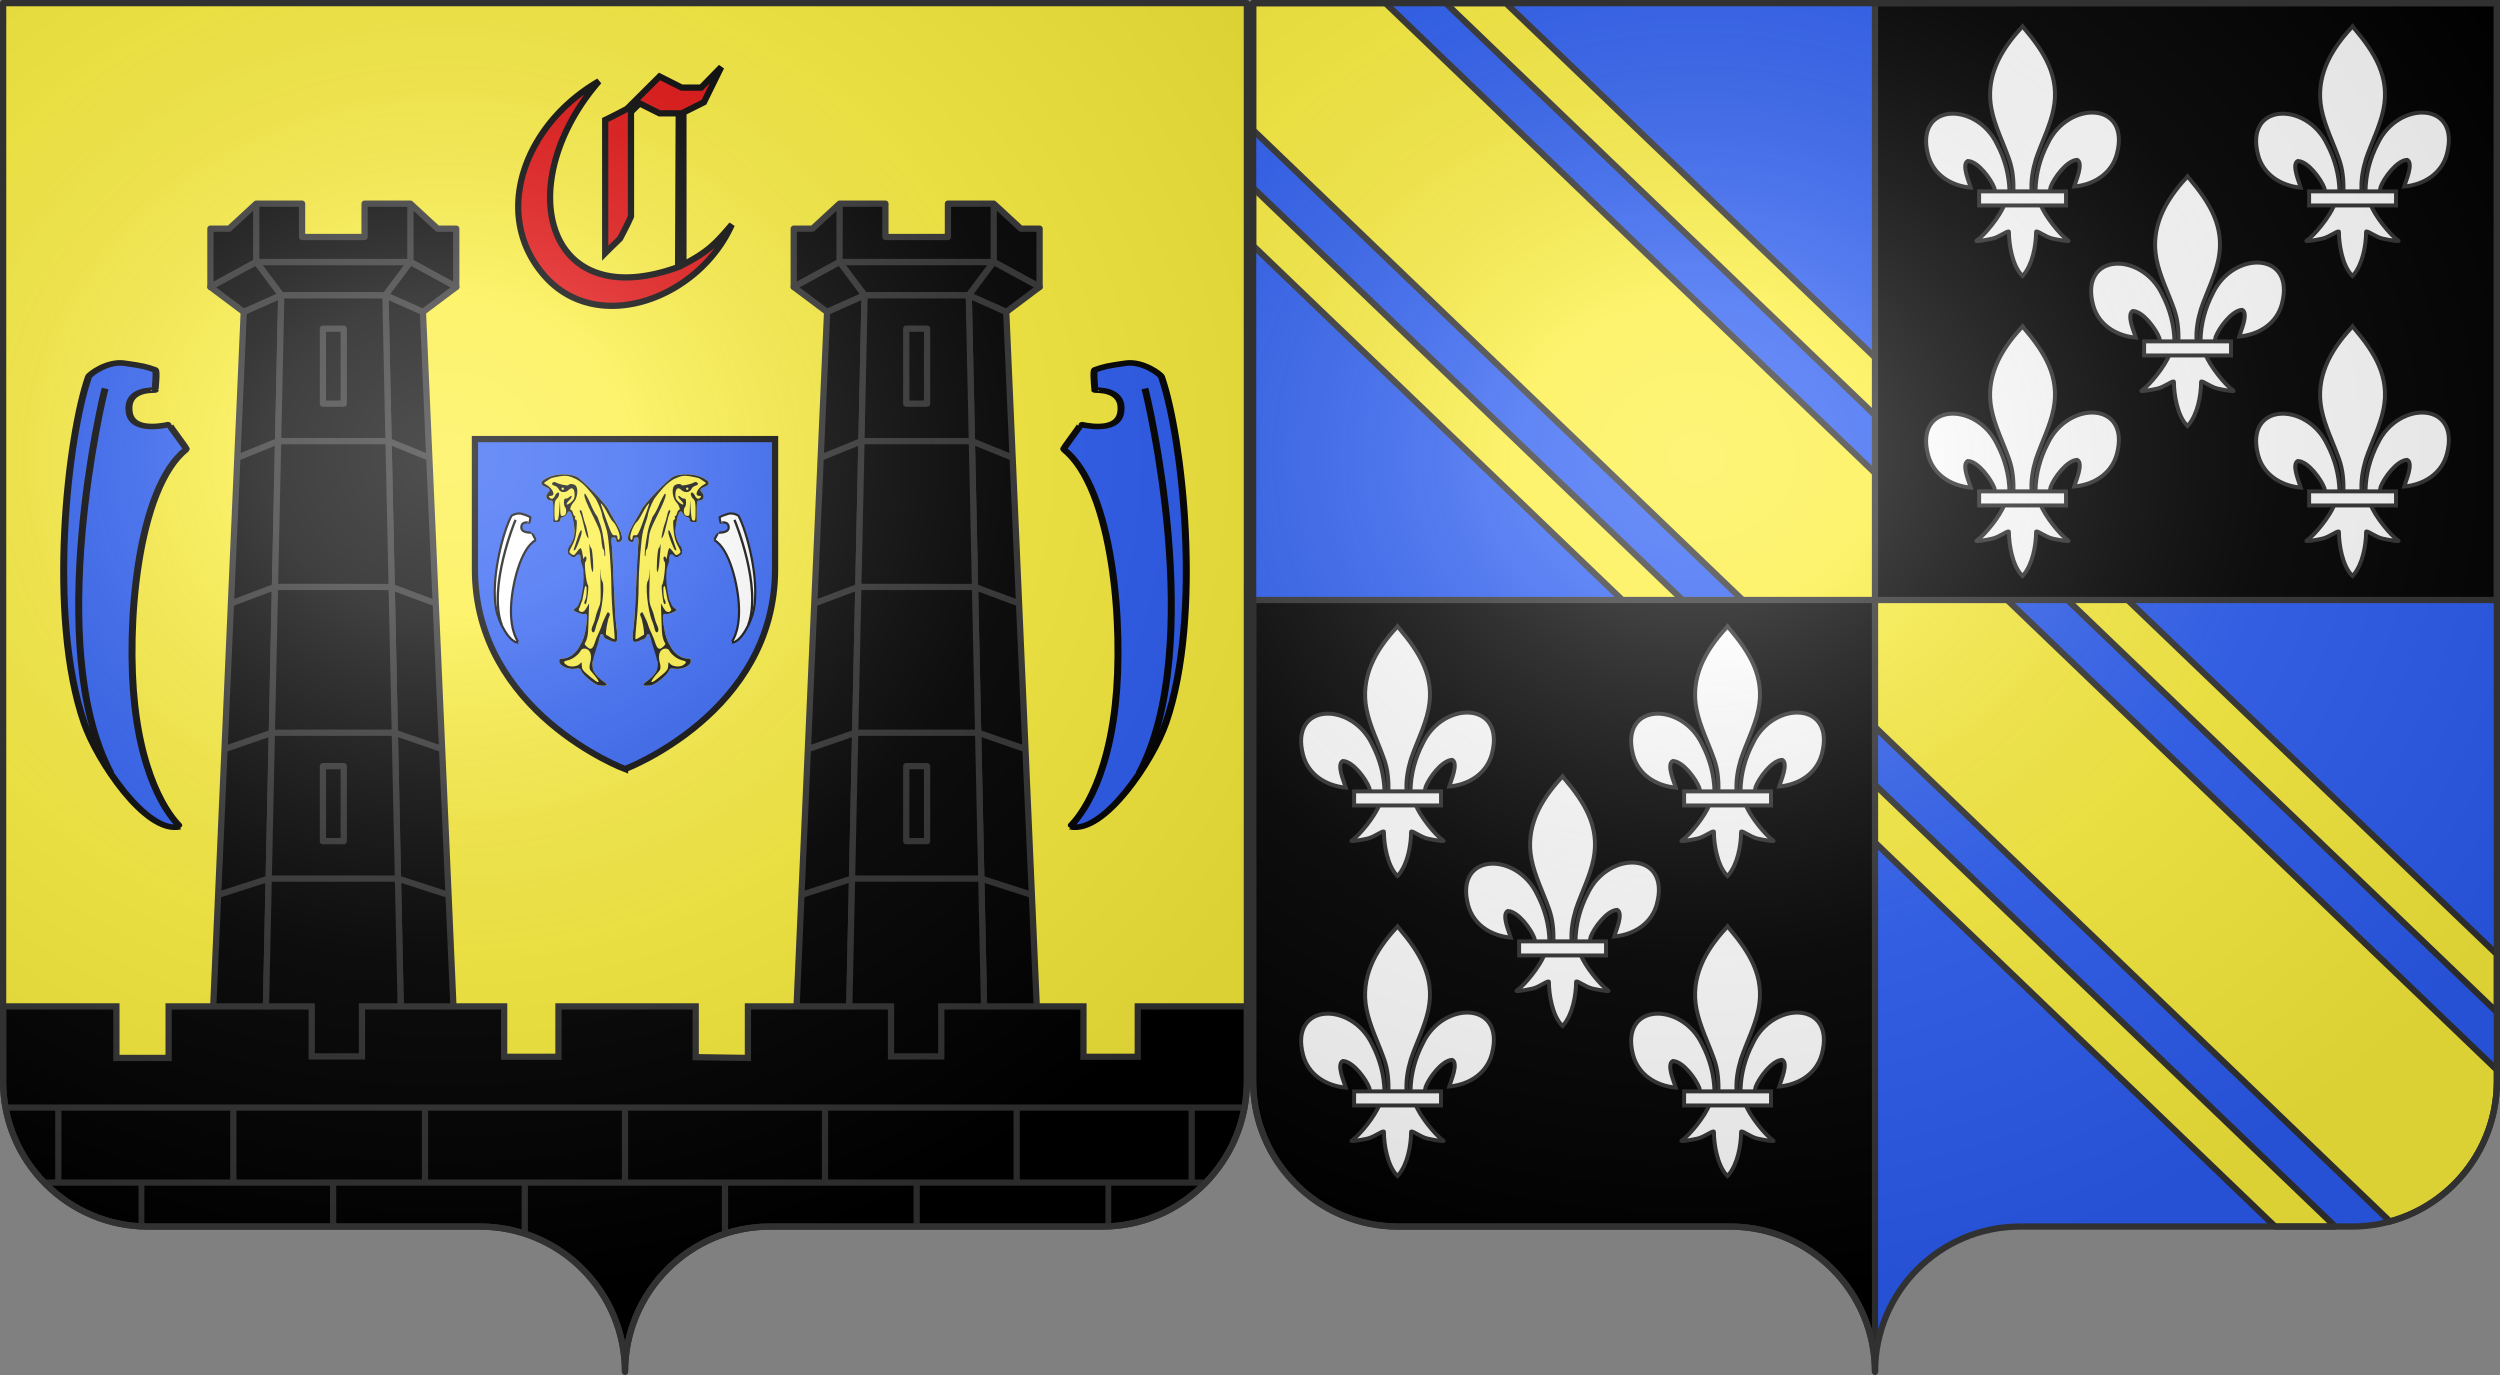 <svg xmlns="http://www.w3.org/2000/svg" xmlns:xlink="http://www.w3.org/1999/xlink" width="600" height="330" version="1.0"><rect width="100%" height="100%" fill="#808080" stroke="none"/><desc>Flag of Canton of Valais (Wallis)</desc><defs><radialGradient xlink:href="#a" id="n" cx="285.186" cy="200.448" r="300" fx="285.186" fy="200.448" gradientTransform="matrix(1.551 0 0 1.35 -227.894 -51.264)" gradientUnits="userSpaceOnUse"/><radialGradient xlink:href="#a" id="o" cx="285.186" cy="200.448" r="300" fx="285.186" fy="200.448" gradientTransform="matrix(1.551 0 0 1.35 -227.894 -51.264)" gradientUnits="userSpaceOnUse"/><linearGradient id="a"><stop offset="0" style="stop-color:white;stop-opacity:.314"/><stop offset=".19" style="stop-color:white;stop-opacity:.251"/><stop offset=".6" style="stop-color:#6b6b6b;stop-opacity:.125"/><stop offset="1" style="stop-color:black;stop-opacity:.125"/></linearGradient></defs><g style="display:inline" transform="translate(0 -330)"><path d="M450 659.25c0-19.252 15.602-34.877 34.825-34.877h79.6c19.223 0 34.825-15.625 34.825-34.877V330.75h-298.5v258.746c0 19.252 15.602 34.877 34.825 34.877h79.6c19.223 0 34.825 15.625 34.825 34.877" style="fill:#2b5df2;fill-opacity:1;fill-rule:nonzero;stroke:none"/><path d="M150 659.25c0-19.252 15.602-34.877 34.825-34.877h79.6c19.223 0 34.825-15.625 34.825-34.877V330.75H.75v258.746c0 19.252 15.602 34.877 34.825 34.877h79.6c19.223 0 34.825 15.625 34.825 34.877" style="fill:#fcef3c;fill-opacity:1;fill-rule:nonzero;stroke:none"/><path d="M300.75 330.75v30.469l272.844 261.937c14.78-4.033 25.656-17.582 25.656-33.656v-2.719L332.5 330.75zM346.969 330.75 599.25 572.906v-13.875L361.406 330.75zM300.75 375.094v13.875l245.281 235.406h14.438z" style="fill:#fcef3c;fill-opacity:1;stroke:#313131;stroke-width:1.5;stroke-linejoin:round;stroke-miterlimit:4;stroke-opacity:1;stroke-dasharray:none"/><path d="M599.25 330.75V474H450V330.75zM450 474v185.25c0-19.252-15.605-34.875-34.828-34.875h-79.594c-19.223 0-34.828-15.623-34.828-34.875V474z" style="fill:#000;fill-opacity:1;stroke:#313131;stroke-width:1.5;stroke-linejoin:miter;stroke-miterlimit:4;stroke-opacity:1;stroke-dasharray:none"/><g id="e" transform="matrix(.9 0 0 1 52.5 165)"><g id="b"><path d="M1243.915 255.85c.104-4.516 1.222-8.714 3.302-12.692 5.447-11.459 22.083-11.185 18.416 2.83-1.352 5.163-5.942 8.199-11.396 8.72.394-1.361 2.559-6.172.81-7.113-2.794.106-6.264 4.936-7.099 7.239-.12.33-.087.713-.221 1.038" style="fill:#fff;fill-opacity:1;fill-rule:evenodd;stroke:#313131;stroke-width:1.054;stroke-linecap:butt;stroke-linejoin:miter;stroke-miterlimit:4;stroke-opacity:1;stroke-dasharray:none;display:inline" transform="matrix(1 0 0 .9 -715.451 16.527)"/><path d="M1236.987 256.15c-.104-4.518-1.221-8.715-3.302-12.693-5.446-11.46-22.082-11.186-18.415 2.829 1.351 5.164 5.942 8.2 11.396 8.72-.394-1.36-2.56-6.171-.811-7.112 2.794.105 6.265 4.935 7.1 7.239.12.33.086.712.22 1.038" style="fill:#fff;fill-opacity:1;fill-rule:evenodd;stroke:#313131;stroke-width:1.054;stroke-linecap:butt;stroke-linejoin:miter;stroke-miterlimit:4;stroke-opacity:1;stroke-dasharray:none" transform="matrix(1 0 0 .9 -715.451 16.527)"/><path d="M1240.13 212.39c-5.739 6.186-9.592 13.339-7.93 21.727.915 4.628 3.137 8.914 4.703 13.373.98 2.797 1.23 5.719 1.115 8.659h4.868c-.233-2.962.277-5.832 1.114-8.66 1.492-4.485 3.763-8.74 4.704-13.372 1.76-8.659-2.37-15.19-7.905-21.699l-.338-.431z" style="fill:#fff;fill-opacity:1;fill-rule:nonzero;stroke:#313131;stroke-width:1.054;stroke-linecap:butt;stroke-linejoin:miter;stroke-miterlimit:4;stroke-opacity:1;stroke-dasharray:none" transform="matrix(1 0 0 .9 -715.451 16.527)"/><path d="M1235.589 259.578c-1.018 2.852-5.168 8.076-7.372 9.565-.572.387 2.733-.222 4.212-.546 1.94-.426 4.463-2.493 4.404-1.764-.01 3.342.934 8.918 3.383 11.48l.232.247.24-.247c2.447-2.856 3.37-7.876 3.382-11.48-.059-.73 2.464 1.338 4.404 1.764 1.48.324 4.784.933 4.212.546-2.204-1.489-6.352-6.713-7.37-9.565z" style="fill:#fff;fill-opacity:1;fill-rule:evenodd;stroke:#313131;stroke-width:1.054;stroke-linecap:butt;stroke-linejoin:miter;stroke-miterlimit:4;stroke-opacity:1;stroke-dasharray:none" transform="matrix(1 0 0 .9 -715.451 16.527)"/><path d="M1228.883 256.004h23.174v3.755h-23.174z" style="fill:#fff;fill-opacity:1;stroke:#313131;stroke-width:1.054;stroke-miterlimit:4;stroke-opacity:1;stroke-dasharray:none" transform="matrix(1 0 0 .9 -715.451 16.527)"/></g><use xlink:href="#b" id="c" width="600" height="660" x="0" y="0" transform="translate(44 36)"/><use xlink:href="#b" id="d" width="600" height="660" x="0" y="0" transform="translate(-44 36)"/><use xlink:href="#c" width="600" height="660" transform="translate(0 -72)"/><use xlink:href="#d" width="600" height="660" transform="translate(0 -72)"/></g><use xlink:href="#e" width="600" height="660" transform="translate(-150 144)"/><path d="M300 638.165s90.048-33.883 90.048-119.995v-77.997H209.952v77.997c0 86.112 90.048 119.995 90.048 119.995z" style="fill:#2b5df2;fill-opacity:1;fill-rule:evenodd;stroke:#000;stroke-width:3.75;stroke-linecap:butt;stroke-linejoin:miter;stroke-miterlimit:4;stroke-opacity:1;stroke-dasharray:none;display:inline" transform="matrix(.4 0 0 .4 30 259.311)"/><g style="display:inline"><path d="M-351.494 297.617c-3.385-.862-12.42-8.332-13.766-11.382-1.216-2.756-1.556-2.898-5.508-2.307-5.774.864-13.288-2.628-13.288-6.175 0-1.949.514-2.41 2.684-2.41 5.2 0 10.614-3.65 13.974-9.424 3.76-6.461 4.859-9.817 6.194-18.931 1.152-7.864.711-9.959-1.92-9.124-1.492.474-7.016-1.501-8.872-3.172-.241-.217.546-1.086 1.75-1.93 1.205-.843 2.876-2.033 2.876-3.102 3.896-10.278 6.857-22.772 3.7-34.104-.626-.21-2.386-2.068-2.386-4.13 0-4.871-.845-5.577-3.59-2.999l-2.176.794-3.124-.955-1.13-2.452 1.544-6.36c3.77-7.1 4.139-10.145 2.384-19.678-1.513-8.218-3.523-10.51-5.42-6.183-.544 1.237-2 2.393-3.238 2.57-1.446.205-2.25 1.009-2.25 2.25 0 1.477-.703 1.93-3 1.93h-3v-9c0-8-.2-9-1.8-9-3.818 0-5.415-3.928-2.7-6.643 2.268-2.268 1.841-3.317-2-4.922-5.277-2.205-4.651-4.746 1.938-7.863 7.057-3.338 18.61-3.637 24.352-.63 4.895 2.565 24.191 22.463 26.723 27.558 1.093 2.2 3.384 6.268 5.091 9.04 7.026 11.412 8.265 17.623 3.646 18.28-1.711.242-2.25-.177-2.25-1.75 0-1.45-.643-2.07-2.145-2.07-2.057 0-2.118.296-1.48 7.25.365 3.987 1.107 18.95 1.648 33.25.542 14.3 1.418 29.15 1.948 33 1.578 11.466 1.372 14.5-.985 14.5-1.107 0-2.795-.418-3.75-.927s-2.566-1.188-3.58-1.505c-1.016-.318-2.085-1.495-2.378-2.614-.699-2.67-2.684-1.956-3.124 1.124-.19 1.332-.793 2.966-1.34 3.632-2.854 7.524-4.708 10.738-4.814 17.535 0 5.494.401 6.949 2.75 9.968 1.513 1.945 4.213 4.497 6 5.67 1.788 1.174 3.25 2.58 3.25 3.126 0 1.012-3.953 1.153-7.438.265" style="fill:#fcef3c;fill-opacity:1" transform="matrix(-.285 0 0 .285 56.336 409.578)"/><path d="M-351.494 297.617c-3.385-.862-12.42-8.332-13.766-11.382-1.216-2.756-1.556-2.898-5.508-2.307-5.774.864-13.288-2.628-13.288-6.175 0-1.949.514-2.41 2.684-2.41 5.2 0 10.614-3.65 13.974-9.424 3.76-6.461 4.859-9.817 6.194-18.931 1.152-7.864.711-9.959-1.92-9.124-1.492.474-7.016-1.501-8.872-3.172-.241-.217.546-1.086 1.75-1.93 1.205-.843 2.626-2.283 2.626-3.351 6.701-15.633 2.275-.504.983 2.426-1.188 2.288-1.227 3.013-.2 3.677 2.185 1.41 3.97.466 6.002-3.171l1.954-3.5-.459 14.457c-.337 5.666.155 13.481-2.725 18.553-.946 1.14-.617 1.907 1.658 3.864 4.868 4.61 5.97-3.494 7.587-7.374 3.15-6.902 4.764-10.815 4.764-11.542 0-.635 3.88-9.153 4.735-10.392.164-.238.778.046 1.364.632.73.731.746 1.652.05 2.934-1.4 2.575-3.392 14.165-2.642 15.378 2.412 1.037 4.589 3.284 7.073 3.743.312-.312-.14-7.363-1.006-15.67s-1.607-21.51-1.648-29.343c-.079-15.002-2.066-39.485-3.754-46.24-.55-2.2-2.163-7.306-3.586-11.346-.925-5.638-2.78-9.918-5.759-15.633-4.34-5.756-9.968-13.106-16.551-16.652-6.765-3.053-8.189-3.756-19.65-1.175-2.062.362-4.208 2.21-5.53 3.042-2.293 1.442-2.316 1.558-.5 2.524 6 3.19 8.879 9.74 4.282 9.74-1.735 0-1.904.263-.927 1.44 1.502 1.81 3.302 1.162 4.57-1.645.538-1.191 1.541-2.345 2.229-2.564 2.006-.639 1.448 3.28-.75 5.269-1.698 1.537-2 3.08-2 10.228 0 7.478.196 8.381 1.75 8.085 1.448-.276 1.847-1.8 2.314-8.823l.563-8.49.187 6.82c.176 6.454.306 6.802 2.436 6.5 1.639-.234 2.34-1.1 2.578-3.192.18-1.58-.157-3.357-.75-3.95-1.556-1.557-1.408-7.964.172-7.392.687.249 2.04-.236 3.006-1.077 2.905-2.531 3.161-.536.299 2.327-3.69 3.689-2.695 5.293 1.233 1.989 2.575-2.167 3.212-3.454 3.212-6.492 0-5.142-2.151-6.882-4.994-4.04-2.713 2.714-7.134 2.354-8.47-.689-.53-1.207-1.992-2.453-3.25-2.769-1.257-.315-2.286-.988-2.286-1.495 0-1.454 1.877-2.237 3.25-1.356 2.341 1.503 10.243 3.17 10.583 2.233.543-1.495 4.816-1.045 6.228.656 2.247 2.708 1.218 10.517-1.803 13.675-2.522 2.636-3.808 6.752-2.11 6.752.448 0 1.096 1.125 1.441 2.5s1.015 2.5 1.488 2.5.601.675.285 1.5c-.32.834-.028 1.5.66 1.5.939 0 1.066 1.985.53 8.25-.54 6.293-1.396 9.53-3.615 13.65-2.718 5.05-2.795 5.486-1.172 6.718 2.454 1.864 2.84 1.745 5.235-1.618 1.175-1.65 2.54-3 3.034-3s1.227 2.362 1.63 5.25c.404 2.887.902 4.462 1.108 3.5.206-.963.792-1.75 1.301-1.75 1.23 0 1.19 3.338-.057 4.584-1.166 1.166.857 18.57 2.27 19.535.856.583-.783 14.711-1.827 15.755-1.138 1.138-1.766-1.153-.759-2.766.619-.99 1.208-3.558 1.31-5.705.255-5.417.12-6.403-.88-6.403-.798 0-1.773 8.415-2.803 12.434-3.713 6.67-2.325 1.2-.94-2.184 2.06-9.147 2.66-15.566 2.057-22 .356-4.156-2.298-7.182-2.444-11.084 0-4.955-1.644-4.798-4.4-2.21-2.145 1.47-3.057.026-4.49-1.033-2.953-.907-1.867-6.289.414-8.811 3.77-7.1 4.139-10.146 2.384-19.679-1.513-8.218-3.523-10.51-5.42-6.183-.544 1.237-2 2.393-3.238 2.57-1.446.205-2.25 1.009-2.25 2.25 0 1.477-.703 1.93-3 1.93h-3v-9c0-8-.2-9-1.8-9-3.819 0-5.415-3.928-2.7-6.643 2.268-2.268 1.841-3.317-2-4.922-5.277-2.205-4.651-4.746 1.938-7.863 7.057-3.338 18.609-3.637 24.352-.63 4.895 2.565 24.191 22.463 26.723 27.558 1.093 2.2 3.384 6.268 5.09 9.04 7.027 11.412 8.266 17.623 3.647 18.28-1.712.242-2.25-.177-2.25-1.75 0-1.45-.643-2.07-2.145-2.07-2.057 0-2.118.296-1.48 7.25.365 3.987 1.107 18.95 1.648 33.25.542 14.3 1.418 29.15 1.948 33 1.578 11.466 1.372 14.5-.985 14.5-1.107 0-2.795-.418-3.75-.927s-2.566-1.188-3.581-1.505c-1.015-.318-2.084-1.495-2.377-2.614-.699-2.67-2.684-1.956-3.124 1.124-1.839 7.07-4.7 13.94-6.154 21.167 0 5.494.401 6.949 2.75 9.968 1.512 1.945 4.212 4.497 6 5.67 1.787 1.174 3.25 2.58 3.25 3.126 0 1.012-3.953 1.153-7.438.265m.434-3.535c-.38-1.237-5.048-7.007-6.03-7.945-1.353-1.291-1.658-2.674-1.253-5.69 4.422-14.727-6.142-14.993-7.463-11.96-1.81 3.475-6.737 7.292-10.82 8.303-4.07.763-4.33 1.917-.934 4.142 2.988 1.957 9.204 1.166 11.173-1.422 1.102-1.45 1.28-1.212 1.363 1.833.078 2.872.904 4.172 4.6 7.25 5.175 4.308 10.356 8.717 9.364 5.489m18.004-121.156c0-3.189-3.278-10.74-5.441-12.535-.943-.782-2.866-3.701-4.272-6.486-2.638-5.222-6.324-10.509-6.239-8.947.027.486 2.168 6.735 4.76 13.885 4.265 11.772 4.922 12.97 6.951 12.687 1.698-.237 2.241.187 2.241 1.75 0 1.134.45 2.063 1 2.063s1-1.088 1-2.417m-47-40.583c0-.55-.45-1-1-1s-1 .45-1 1 .45 1 1 1 1-.45 1-1m23.376 119.538c-.308-.804.144-2.874 1.005-4.6.862-1.727 1.871-4.767 2.244-6.755.373-1.989 1.562-5.613 2.642-8.054 1.77-4.003 1.918-6.117 1.506-21.534-.252-9.402-.283-13.722-.069-9.599s.818 7.926 1.343 8.45c2.607 2.607.25 25.257-3.542 34.054-.712 1.65-1.602 4.462-1.979 6.25-.72 3.416-2.202 4.257-3.15 1.788m-.778-56.288c-1.04-11.056-1.488-18.923-.924-16.25.29 1.375.874 2.725 1.298 3 1.198.777 2.388 20 1.238 20-.537 0-1.263-3.038-1.612-6.75m11.402-9.084c0-1.741-.388-3.166-.862-3.166s-1.173-3.428-1.552-7.618c-.612-6.754-1.486-9.205-7.695-21.6-4.572-9.126-6.898-14.903-6.698-16.632.253-2.186 1.052-1.12 4.557 6.079 1.885 4.516 3.706 8.705 6.549 12.52.293.963 1.419 4.078 2.502 6.923 1.972 5.179 4.837 25.023 3.767 26.093-.312.312-.568-.857-.568-2.599m-25.681-3.291c.313-.757 1.606-4.634 2.875-8.616 2.101-6.598 3.806-9.265 3.806-5.954 0 2.8-4.717 15.1-5.948 15.51-.794.265-1.08-.101-.733-.94m10.926-11.127c-.6-1.237-1.828-5.623-2.728-9.748s-2.09-8.332-2.646-9.348c-.555-1.016-.753-2.103-.44-2.416.96-.96 1.706.416 2.676 4.936.51 2.38 1.345 5.228 1.853 6.328.99 2.143 3.072 11.801 2.638 12.235-.144.144-.753-.75-1.353-1.987" style="fill:#000;fill-opacity:1" transform="matrix(-.285 0 0 .285 56.336 409.578)"/></g><g style="display:inline"><path d="M-351.494 297.617c-3.385-.862-12.42-8.332-13.766-11.382-1.216-2.756-1.556-2.898-5.508-2.307-5.774.864-13.288-2.628-13.288-6.175 0-1.949.514-2.41 2.684-2.41 5.2 0 10.614-3.65 13.974-9.424 3.76-6.461 4.859-9.817 6.194-18.931 1.152-7.864.711-9.959-1.92-9.124-1.492.474-7.016-1.501-8.872-3.172-.241-.217.546-1.086 1.75-1.93 1.205-.843 2.876-2.033 2.876-3.102 3.896-10.278 6.857-22.772 3.7-34.104-.626-.21-2.386-2.068-2.386-4.13 0-4.871-.845-5.577-3.59-2.999l-2.176.794-3.124-.955-1.13-2.452 1.544-6.36c3.77-7.1 4.139-10.145 2.384-19.678-1.513-8.218-3.523-10.51-5.42-6.183-.544 1.237-2 2.393-3.238 2.57-1.446.205-2.25 1.009-2.25 2.25 0 1.477-.703 1.93-3 1.93h-3v-9c0-8-.2-9-1.8-9-3.818 0-5.415-3.928-2.7-6.643 2.268-2.268 1.841-3.317-2-4.922-5.277-2.205-4.651-4.746 1.938-7.863 7.057-3.338 18.61-3.637 24.352-.63 4.895 2.565 24.191 22.463 26.723 27.558 1.093 2.2 3.384 6.268 5.091 9.04 7.026 11.412 8.265 17.623 3.646 18.28-1.711.242-2.25-.177-2.25-1.75 0-1.45-.643-2.07-2.145-2.07-2.057 0-2.118.296-1.48 7.25.365 3.987 1.107 18.95 1.648 33.25.542 14.3 1.418 29.15 1.948 33 1.578 11.466 1.372 14.5-.985 14.5-1.107 0-2.795-.418-3.75-.927s-2.566-1.188-3.58-1.505c-1.016-.318-2.085-1.495-2.378-2.614-.699-2.67-2.684-1.956-3.124 1.124-.19 1.332-.793 2.966-1.34 3.632-2.854 7.524-4.708 10.738-4.814 17.535 0 5.494.401 6.949 2.75 9.968 1.513 1.945 4.213 4.497 6 5.67 1.788 1.174 3.25 2.58 3.25 3.126 0 1.012-3.953 1.153-7.438.265" style="fill:#fcef3c;fill-opacity:1" transform="matrix(.285 0 0 .285 243.664 409.578)"/><path d="M-351.494 297.617c-3.385-.862-12.42-8.332-13.766-11.382-1.216-2.756-1.556-2.898-5.508-2.307-5.774.864-13.288-2.628-13.288-6.175 0-1.949.514-2.41 2.684-2.41 5.2 0 10.614-3.65 13.974-9.424 3.76-6.461 4.859-9.817 6.194-18.931 1.152-7.864.711-9.959-1.92-9.124-1.492.474-7.016-1.501-8.872-3.172-.241-.217.546-1.086 1.75-1.93 1.205-.843 2.626-2.283 2.626-3.351 6.701-15.633 2.275-.504.983 2.426-1.188 2.288-1.227 3.013-.2 3.677 2.185 1.41 3.97.466 6.002-3.171l1.954-3.5-.459 14.457c-.337 5.666.155 13.481-2.725 18.553-.946 1.14-.617 1.907 1.658 3.864 4.868 4.61 5.97-3.494 7.587-7.374 3.15-6.902 4.764-10.815 4.764-11.542 0-.635 3.88-9.153 4.735-10.392.164-.238.778.046 1.364.632.73.731.746 1.652.05 2.934-1.4 2.575-3.392 14.165-2.642 15.378 2.412 1.037 4.589 3.284 7.073 3.743.312-.312-.14-7.363-1.006-15.67s-1.607-21.51-1.648-29.343c-.079-15.002-2.066-39.485-3.754-46.24-.55-2.2-2.163-7.306-3.586-11.346-.925-5.638-2.78-9.918-5.759-15.633-4.34-5.756-9.968-13.106-16.551-16.652-6.765-3.053-8.189-3.756-19.65-1.175-2.062.362-4.208 2.21-5.53 3.042-2.293 1.442-2.316 1.558-.5 2.524 6 3.19 8.879 9.74 4.282 9.74-1.735 0-1.904.263-.927 1.44 1.502 1.81 3.302 1.162 4.57-1.645.538-1.191 1.541-2.345 2.229-2.564 2.006-.639 1.448 3.28-.75 5.269-1.698 1.537-2 3.08-2 10.228 0 7.478.196 8.381 1.75 8.085 1.448-.276 1.847-1.8 2.314-8.823l.563-8.49.187 6.82c.176 6.454.306 6.802 2.436 6.5 1.639-.234 2.34-1.1 2.578-3.192.18-1.58-.157-3.357-.75-3.95-1.556-1.557-1.408-7.964.172-7.392.687.249 2.04-.236 3.006-1.077 2.905-2.531 3.161-.536.299 2.327-3.69 3.689-2.695 5.293 1.233 1.989 2.575-2.167 3.212-3.454 3.212-6.492 0-5.142-2.151-6.882-4.994-4.04-2.713 2.714-7.134 2.354-8.47-.689-.53-1.207-1.992-2.453-3.25-2.769-1.257-.315-2.286-.988-2.286-1.495 0-1.454 1.877-2.237 3.25-1.356 2.341 1.503 10.243 3.17 10.583 2.233.543-1.495 4.816-1.045 6.228.656 2.247 2.708 1.218 10.517-1.803 13.675-2.522 2.636-3.808 6.752-2.11 6.752.448 0 1.096 1.125 1.441 2.5s1.015 2.5 1.488 2.5.601.675.285 1.5c-.32.834-.028 1.5.66 1.5.939 0 1.066 1.985.53 8.25-.54 6.293-1.396 9.53-3.615 13.65-2.718 5.05-2.795 5.486-1.172 6.718 2.454 1.864 2.84 1.745 5.235-1.618 1.175-1.65 2.54-3 3.034-3s1.227 2.362 1.63 5.25c.404 2.887.902 4.462 1.108 3.5.206-.963.792-1.75 1.301-1.75 1.23 0 1.19 3.338-.057 4.584-1.166 1.166.857 18.57 2.27 19.535.856.583-.783 14.711-1.827 15.755-1.138 1.138-1.766-1.153-.759-2.766.619-.99 1.208-3.558 1.31-5.705.255-5.417.12-6.403-.88-6.403-.798 0-1.773 8.415-2.803 12.434-3.713 6.67-2.325 1.2-.94-2.184 2.06-9.147 2.66-15.566 2.057-22 .356-4.156-2.298-7.182-2.444-11.084 0-4.955-1.644-4.798-4.4-2.21-2.145 1.47-3.057.026-4.49-1.033-2.953-.907-1.867-6.289.414-8.811 3.77-7.1 4.139-10.146 2.384-19.679-1.513-8.218-3.523-10.51-5.42-6.183-.544 1.237-2 2.393-3.238 2.57-1.446.205-2.25 1.009-2.25 2.25 0 1.477-.703 1.93-3 1.93h-3v-9c0-8-.2-9-1.8-9-3.819 0-5.415-3.928-2.7-6.643 2.268-2.268 1.841-3.317-2-4.922-5.277-2.205-4.651-4.746 1.938-7.863 7.057-3.338 18.609-3.637 24.352-.63 4.895 2.565 24.191 22.463 26.723 27.558 1.093 2.2 3.384 6.268 5.09 9.04 7.027 11.412 8.266 17.623 3.647 18.28-1.712.242-2.25-.177-2.25-1.75 0-1.45-.643-2.07-2.145-2.07-2.057 0-2.118.296-1.48 7.25.365 3.987 1.107 18.95 1.648 33.25.542 14.3 1.418 29.15 1.948 33 1.578 11.466 1.372 14.5-.985 14.5-1.107 0-2.795-.418-3.75-.927s-2.566-1.188-3.581-1.505c-1.015-.318-2.084-1.495-2.377-2.614-.699-2.67-2.684-1.956-3.124 1.124-1.839 7.07-4.7 13.94-6.154 21.167 0 5.494.401 6.949 2.75 9.968 1.512 1.945 4.212 4.497 6 5.67 1.787 1.174 3.25 2.58 3.25 3.126 0 1.012-3.953 1.153-7.438.265m.434-3.535c-.38-1.237-5.048-7.007-6.03-7.945-1.353-1.291-1.658-2.674-1.253-5.69 4.422-14.727-6.142-14.993-7.463-11.96-1.81 3.475-6.737 7.292-10.82 8.303-4.07.763-4.33 1.917-.934 4.142 2.988 1.957 9.204 1.166 11.173-1.422 1.102-1.45 1.28-1.212 1.363 1.833.078 2.872.904 4.172 4.6 7.25 5.175 4.308 10.356 8.717 9.364 5.489m18.004-121.156c0-3.189-3.278-10.74-5.441-12.535-.943-.782-2.866-3.701-4.272-6.486-2.638-5.222-6.324-10.509-6.239-8.947.027.486 2.168 6.735 4.76 13.885 4.265 11.772 4.922 12.97 6.951 12.687 1.698-.237 2.241.187 2.241 1.75 0 1.134.45 2.063 1 2.063s1-1.088 1-2.417m-47-40.583c0-.55-.45-1-1-1s-1 .45-1 1 .45 1 1 1 1-.45 1-1m23.376 119.538c-.308-.804.144-2.874 1.005-4.6.862-1.727 1.871-4.767 2.244-6.755.373-1.989 1.562-5.613 2.642-8.054 1.77-4.003 1.918-6.117 1.506-21.534-.252-9.402-.283-13.722-.069-9.599s.818 7.926 1.343 8.45c2.607 2.607.25 25.257-3.542 34.054-.712 1.65-1.602 4.462-1.979 6.25-.72 3.416-2.202 4.257-3.15 1.788m-.778-56.288c-1.04-11.056-1.488-18.923-.924-16.25.29 1.375.874 2.725 1.298 3 1.198.777 2.388 20 1.238 20-.537 0-1.263-3.038-1.612-6.75m11.402-9.084c0-1.741-.388-3.166-.862-3.166s-1.173-3.428-1.552-7.618c-.612-6.754-1.486-9.205-7.695-21.6-4.572-9.126-6.898-14.903-6.698-16.632.253-2.186 1.052-1.12 4.557 6.079 1.885 4.516 3.706 8.705 6.549 12.52.293.963 1.419 4.078 2.502 6.923 1.972 5.179 4.837 25.023 3.767 26.093-.312.312-.568-.857-.568-2.599m-25.681-3.291c.313-.757 1.606-4.634 2.875-8.616 2.101-6.598 3.806-9.265 3.806-5.954 0 2.8-4.717 15.1-5.948 15.51-.794.265-1.08-.101-.733-.94m10.926-11.127c-.6-1.237-1.828-5.623-2.728-9.748s-2.09-8.332-2.646-9.348c-.555-1.016-.753-2.103-.44-2.416.96-.96 1.706.416 2.676 4.936.51 2.38 1.345 5.228 1.853 6.328.99 2.143 3.072 11.801 2.638 12.235-.144.144-.753-.75-1.353-1.987" style="fill:#000;fill-opacity:1" transform="matrix(.285 0 0 .285 243.664 409.578)"/></g><path d="M141.153 453.702c-20.802 11.332-32.641 62.061-33.601 91.874-1.134 35.19 10.742 47.731 10.461 47.748-13.19.804-27.691-29.526-30.583-44.495-8.19-42.384 9.734-107.87 20.693-128.178.545-1.009 8.116-4.768 14.26-2.85 7.015 2.19 7.878 2.57 11.375 4.444.748.401-1.155 7.083-1.07 7.47.057.263-11.13-2.867-11.087 6.649.038 8.312 14.598 6.948 14.564 7.004-.278.459 5.417 10.1 4.988 10.334z" style="fill:#fff;fill-opacity:1;fill-rule:evenodd;stroke:#000;stroke-width:3;stroke-linecap:butt;stroke-linejoin:miter;stroke-miterlimit:4;stroke-opacity:1;stroke-dasharray:none" transform="matrix(.176 0 0 .176 103.712 379.79)"/><path d="M113.786 426.023c-1.138 2.046-37.643 91.727-19.039 143.032" style="fill:#fff;fill-opacity:1;fill-rule:evenodd;stroke:#000;stroke-width:3.201;stroke-linecap:butt;stroke-linejoin:miter;stroke-miterlimit:4;stroke-opacity:1;stroke-dasharray:none" transform="matrix(.176 0 0 .176 103.712 379.79)"/><path d="M141.153 453.702c-20.802 11.332-32.641 62.061-33.601 91.874-1.134 35.19 10.742 47.731 10.461 47.748-13.19.804-27.691-29.526-30.583-44.495-8.19-42.384 9.734-107.87 20.693-128.178.545-1.009 8.116-4.768 14.26-2.85 7.015 2.19 7.878 2.57 11.375 4.444.748.401-1.155 7.083-1.07 7.47.057.263-11.13-2.867-11.087 6.649.038 8.312 14.598 6.948 14.564 7.004-.278.459 5.417 10.1 4.988 10.334z" style="fill:#fff;fill-opacity:1;fill-rule:evenodd;stroke:#000;stroke-width:3;stroke-linecap:butt;stroke-linejoin:miter;stroke-miterlimit:4;stroke-opacity:1;stroke-dasharray:none" transform="matrix(-.176 0 0 .176 196.288 379.79)"/><path d="M113.786 426.023c-1.138 2.046-37.643 91.727-19.039 143.032" style="fill:#fff;fill-opacity:1;fill-rule:evenodd;stroke:#000;stroke-width:3.201;stroke-linecap:butt;stroke-linejoin:miter;stroke-miterlimit:4;stroke-opacity:1;stroke-dasharray:none" transform="matrix(-.176 0 0 .176 196.288 379.79)"/></g><g transform="translate(0 -330)"><use xlink:href="#f" width="600" height="660" style="display:inline" transform="translate(140)"/><g id="f" style="display:inline"><path d="m-404.594 227.875 6 8h25l6-8z" style="fill:#000;fill-opacity:1;stroke:#313131;stroke-width:1.5;stroke-linejoin:round;stroke-miterlimit:4;stroke-opacity:1;stroke-dasharray:none" transform="translate(466.094 165)"/><path d="M-404.594 213.875v14h37v-14h-11v8h-15v-8zM-415.594 219.875h4.5l6.5-6v14l-11 6zM-356.594 219.875h-4.5l-6.5-6v14l11 6z" style="fill:#000;fill-opacity:1;stroke:#313131;stroke-width:1.5;stroke-linejoin:round;stroke-miterlimit:4;stroke-opacity:1" transform="translate(466.094 165)"/><path d="m-415.594 233.875 8 6 9-4-6-8zM-356.594 233.875l-8 6-9-4 6-8z" style="fill:#000;fill-opacity:1;stroke:#313131;stroke-width:1.5;stroke-linejoin:round;stroke-miterlimit:4;stroke-opacity:1;stroke-dasharray:none" transform="translate(466.094 165)"/><path d="m-415.594 421.875 8-182 9-4-4 186zM-356.594 421.875l-8-182-9-4 4 186z" style="fill:#000;fill-opacity:1;stroke:#313131;stroke-width:1.5;stroke-linejoin:round;stroke-miterlimit:4;stroke-opacity:1;stroke-dasharray:none" transform="translate(466.094 165)"/><path d="M-398.594 235.875h25l4 186h-33z" style="fill:#000;fill-opacity:1;stroke:#313131;stroke-width:1.5;stroke-linejoin:round;stroke-miterlimit:4;stroke-opacity:1;stroke-dasharray:none" transform="translate(466.094 165)"/><path d="m-409.13 274.845 9.784-3.97 26.505-.002 9.785 3.977M-410.668 309.82l10.57-3.961 28.01.016 10.569 3.945M-412.205 344.786l11.353-3.923 29.516-.005 11.354 3.927M-413.743 379.765l12.139-3.9h31.02l12.14 3.92" style="fill:none;stroke:#313131;stroke-width:1.5;stroke-linejoin:round;stroke-miterlimit:4;stroke-opacity:1;stroke-dasharray:none" transform="translate(466.094 165)"/><path d="M-388.594 243.875h5v18h-5zM-388.594 348.875h5v18h-5z" style="fill:#000;fill-opacity:1;stroke:#313131;stroke-width:1.5;stroke-linejoin:round;stroke-miterlimit:4;stroke-opacity:1;stroke-dasharray:none" transform="translate(466.094 165)"/></g><g style="display:inline" transform="translate(0 165)"><path d="M.75 406.531V424.5c0 19.252 15.59 34.875 34.813 34.875h79.625c19.223 0 34.812 15.623 34.812 34.875 0-19.252 15.59-34.875 34.813-34.875h79.625c19.223 0 34.812-15.623 34.812-34.875v-17.969h-26.187v12.094H260.03v-12.094h-34.125v12h-12.062v-12H179.5v12.375l-12.531-.187V406.53H134.03v12.094H121v-12.094H86.875v12H74.813v-12H40.469v12.375H27.937v-12.375z" style="fill:#000;fill-opacity:1;stroke:#313131;stroke-width:1.5;stroke-miterlimit:4;stroke-opacity:1;stroke-dasharray:none"/><path d="M1.358 430.818H298.51M10.727 448.818h278.188" style="fill:none;stroke:#313131;stroke-width:1.5;stroke-linejoin:round;stroke-miterlimit:4;stroke-opacity:1;stroke-dasharray:none"/><path id="g" d="M150 448.293v-17.12" style="fill:none;stroke:#313131;stroke-width:1.5;stroke-linejoin:round;stroke-miterlimit:4;stroke-opacity:1;stroke-dasharray:none"/><use xlink:href="#g" id="h" width="600" height="660" x="0" y="0" transform="translate(48)"/><use xlink:href="#h" id="k" width="600" height="660" x="0" y="0" transform="translate(46)"/><use xlink:href="#g" id="i" width="600" height="660" x="0" y="0" transform="translate(-48)"/><use xlink:href="#i" id="j" width="600" height="660" x="0" y="0" transform="translate(-46)"/><use xlink:href="#j" width="600" height="660" transform="translate(-42)"/><use xlink:href="#k" width="600" height="660" transform="translate(42)"/><g id="l"><path d="M174 460.716v-11.61M220 459.218v-10.112" style="fill:none;stroke:#313131;stroke-width:1.5;stroke-linejoin:round;stroke-miterlimit:4;stroke-opacity:1;stroke-dasharray:none"/><path d="M266 459.004v-9.67" style="fill:none;stroke:#313131;stroke-width:1.396;stroke-linejoin:round;stroke-miterlimit:4;stroke-opacity:1;stroke-dasharray:none"/></g><use xlink:href="#l" width="600" height="660" transform="matrix(-1 0 0 1 299.948 0)"/></g><use xlink:href="#m" width="600" height="660" style="display:inline" transform="matrix(-1 0 0 1 299.999 0)"/><g id="m" style="display:inline"><path d="M953.278 268.106c11.825 11.67 14.491 53.247 12.35 76.895-2.53 27.913-11.025 36.25-10.853 36.3 8.083 2.364 19.836-19.664 22.998-31.095 8.955-32.367 3.88-86.385-1.034-103.845-.244-.867-4.582-4.826-8.558-4.118-4.54.808-5.108.995-7.443 2.015-.5.218.065 5.739-.023 6.033-.06.2 7.146-.802 6.246 6.7-.786 6.554-9.666 3.568-9.65 3.616.13.399-4.277 7.259-4.033 7.5z" style="fill:#2b5df2;fill-opacity:1;fill-rule:evenodd;stroke:#000;stroke-width:1.677;stroke-linecap:butt;stroke-linejoin:miter;stroke-miterlimit:4;stroke-opacity:1;stroke-dasharray:none" transform="matrix(1 0 0 .8 -697.98 223.364)"/><path d="M972.744 249.857c.516 1.763 14.862 77.308-1.352 115.347" style="fill:#2b5df2;fill-opacity:1;fill-rule:evenodd;stroke:#000;stroke-width:1.677;stroke-linecap:butt;stroke-linejoin:miter;stroke-miterlimit:4;stroke-opacity:1;stroke-dasharray:none" transform="matrix(1 0 0 .8 -697.98 223.364)"/></g><path d="M175.624 383.924c-7.93 17.778-32.299 26.765-44.987 12.217-12.72-14.585-4.91-36.224 13.1-46.635-21.009 24.319-13.213 56.242 19.005 44.6l.155-36.9h-4.605l-4.782-2.391-2.074 2.039v25.101q-.492 1.126-1.142 2.426t-1.46 2.848q-.702.703-1.599 1.564a140 140 0 0 0-1.986 1.952v-31.957q1.02-.493 2.338-1.16 1.317-.669 2.9-1.512l7.805-7.77 5.308 2.672h4.676l4.816-4.922-4.148 8.438-4.922 2.46v36.493c5.876-3.057 7.7-4.983 11.602-9.563z" style="font-size:72px;font-style:normal;font-variant:normal;font-weight:400;font-stretch:normal;text-align:start;line-height:100%;writing-mode:lr-tb;text-anchor:start;fill:#e20909;fill-opacity:1;stroke:#000;stroke-width:1.5;stroke-linecap:butt;stroke-linejoin:miter;stroke-opacity:1;display:inline;font-family:GothicE;-inkscape-font-specification:GothicE"/></g><path d="M1.5 1.5V518.99c0 38.505 31.203 69.755 69.65 69.755h159.2c38.447 0 69.65 31.25 69.65 69.754 0-38.504 31.203-69.754 69.65-69.754h159.2c38.447 0 69.65-31.25 69.65-69.755V1.5z" style="fill:url(#n);fill-opacity:1;fill-rule:evenodd;stroke:none" transform="translate(300)scale(.5)"/><path d="M1.5 1.5V518.99c0 38.505 31.203 69.755 69.65 69.755h159.2c38.447 0 69.65 31.25 69.65 69.754 0-38.504 31.203-69.754 69.65-69.754h159.2c38.447 0 69.65-31.25 69.65-69.755V1.5z" style="fill:url(#o);fill-opacity:1;fill-rule:evenodd;stroke:none" transform="scale(.5)"/><path d="M450 659.25c0-19.252 15.602-34.877 34.825-34.877h79.6c19.223 0 34.825-15.625 34.825-34.877V330.75h-298.5v258.746c0 19.252 15.602 34.877 34.825 34.877h79.6c19.223 0 34.825 15.625 34.825 34.877M150 659.25c0-19.252 15.602-34.877 34.825-34.877h79.6c19.223 0 34.825-15.625 34.825-34.877V330.75H.75v258.746c0 19.252 15.602 34.877 34.825 34.877h79.6c19.223 0 34.825 15.625 34.825 34.877" style="fill:none;stroke:#313131;stroke-width:1.5;stroke-linecap:round;stroke-linejoin:round;stroke-miterlimit:4;stroke-opacity:1;stroke-dasharray:none;stroke-dashoffset:0" transform="translate(0 -330)"/></svg>